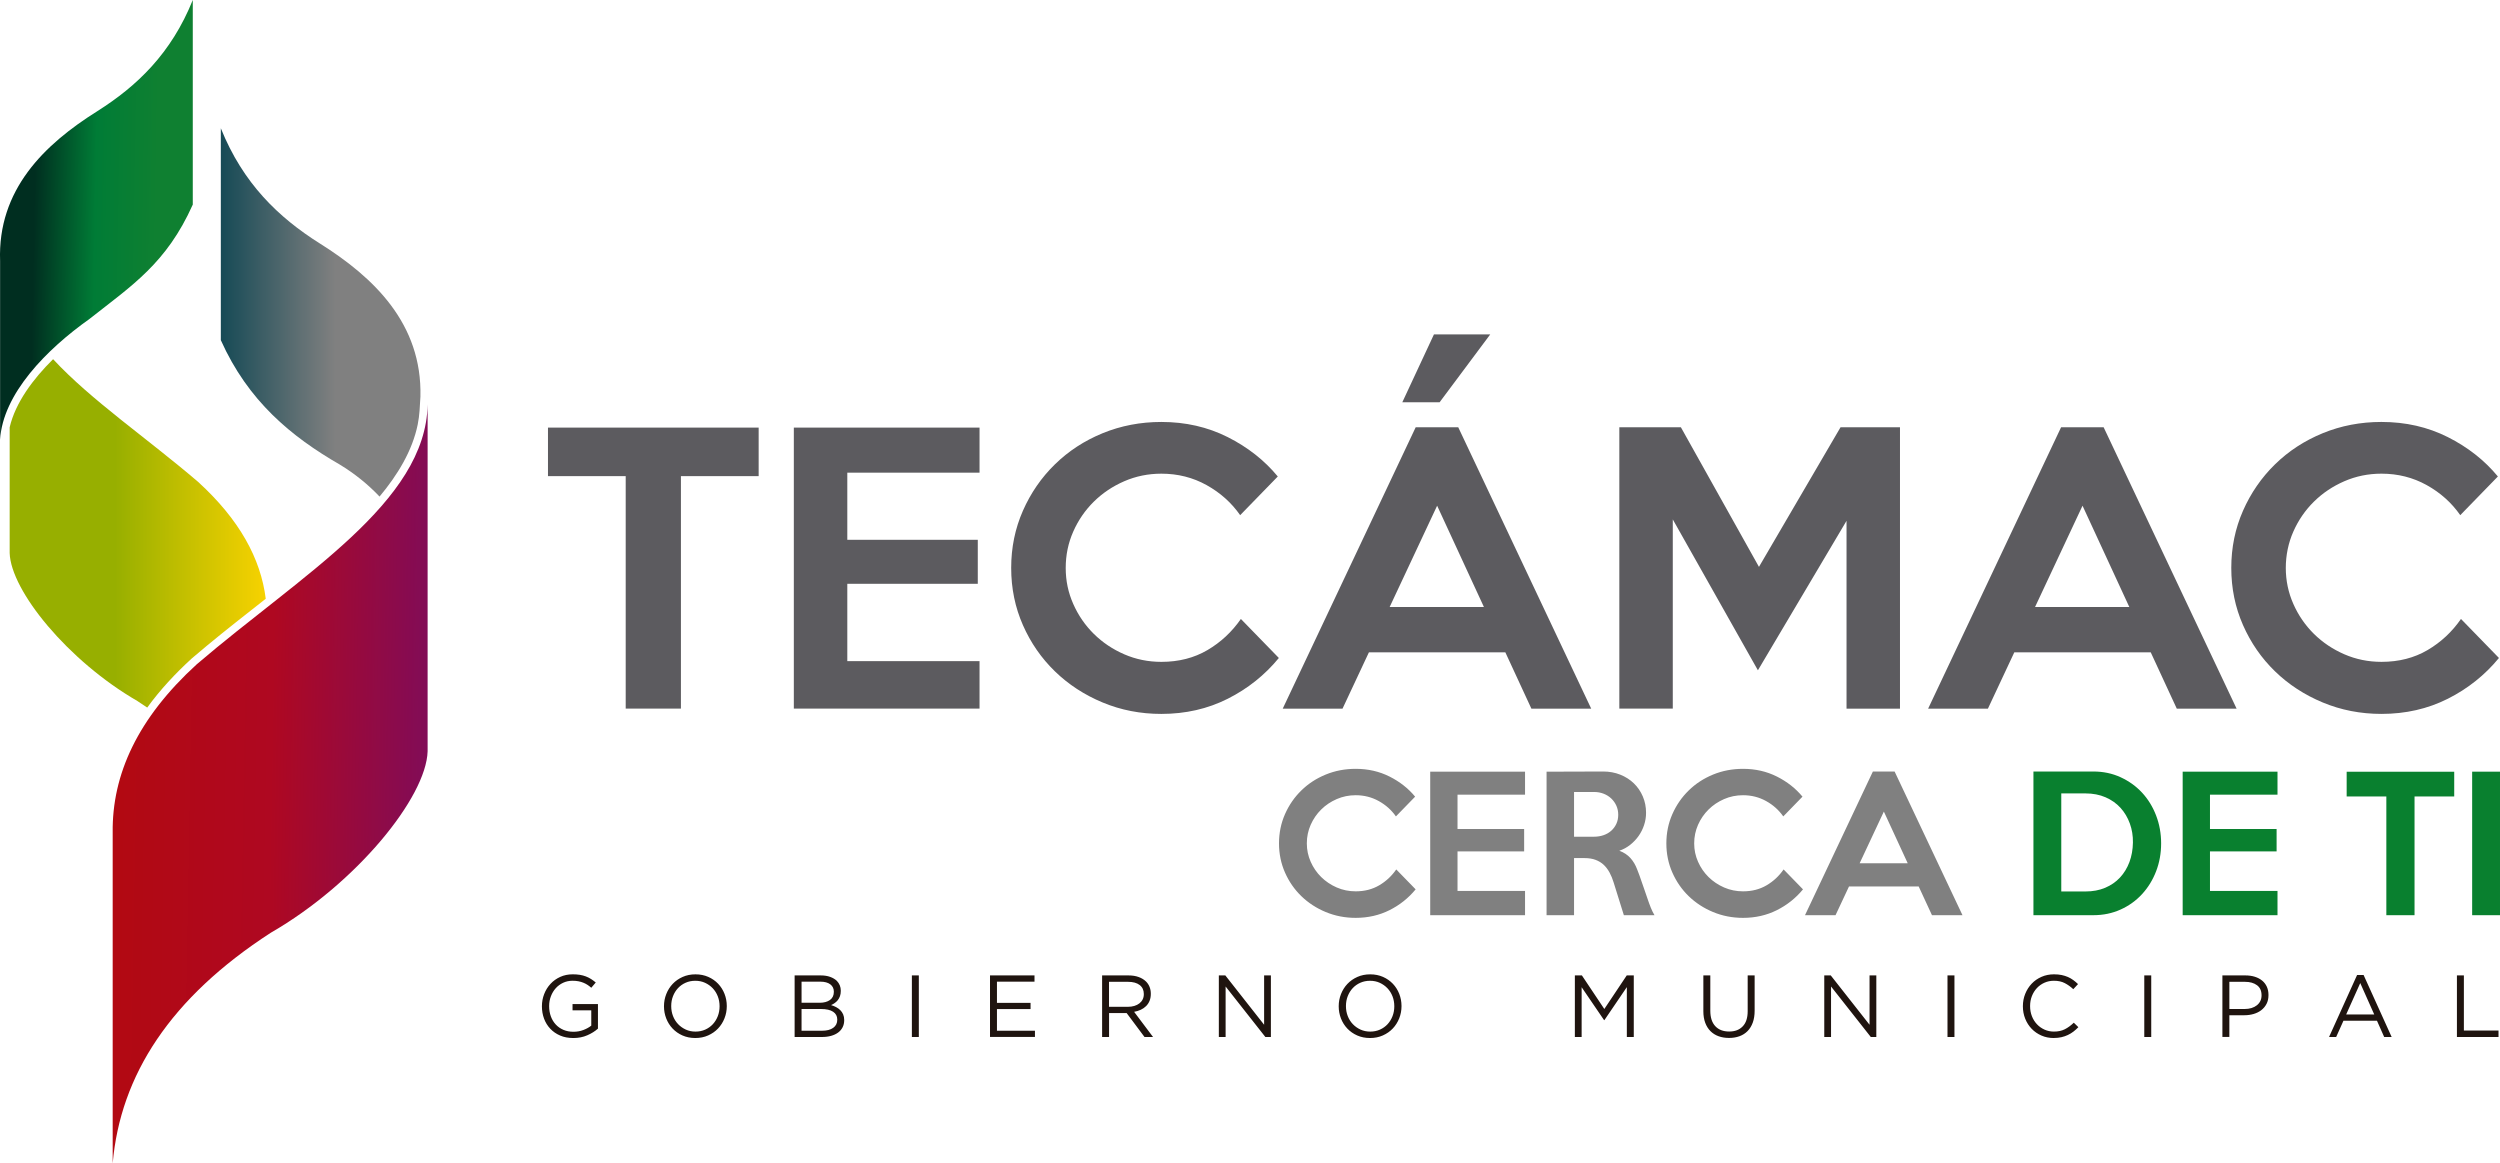 <svg viewBox="0 0 1254.39 583.76" xmlns="http://www.w3.org/2000/svg" xmlns:xlink="http://www.w3.org/1999/xlink"><linearGradient id="a" gradientUnits="userSpaceOnUse" x1="218.48" x2="104.3" y1="156.76" y2="156.76"><stop offset="0" stop-color="#808080"/><stop offset=".44" stop-color="#808080"/><stop offset="1" stop-color="#0a4451"/></linearGradient><linearGradient id="b" gradientUnits="userSpaceOnUse" x1="78.56" x2="17" y1="110.83" y2="109.75"><stop offset="0" stop-color="#0f8031"/><stop offset=".5" stop-color="#007c36"/><stop offset="1" stop-color="#002e20"/></linearGradient><linearGradient id="c" gradientUnits="userSpaceOnUse" x1="54.88" x2="216.68" y1="391.93" y2="394.75"><stop offset="0" stop-color="#b20911"/><stop offset=".5" stop-color="#af0821"/><stop offset="1" stop-color="#800c59"/></linearGradient><linearGradient id="d" gradientUnits="userSpaceOnUse" x1="-1.73" x2="139.91" y1="267.63" y2="267.63"><stop offset="0" stop-color="#97af00"/><stop offset=".42" stop-color="#97af00"/><stop offset="1" stop-color="#ffd500"/></linearGradient><g fill-rule="evenodd"><path d="m160.32 122.07c-20.52-12.97-38.35-29.94-49.52-57.72v106.32c13.7 30.59 35.32 48.38 59.71 62.45 7.37 4.47 14.13 9.91 19.93 16.04 9.01-10.78 16.47-22.94 19.16-36.2.96-4.75 1.05-9.17 1.35-13.95.9-36.53-23.28-59.81-50.63-76.95z" fill="url(#a)"/><path d="m48.92 55.72c19.81-12.52 37.02-28.9 47.81-55.72v102.65c-13.23 29.54-30.46 40.52-51.83 57.38-21.52 15.25-43.49 37.55-44.85 60.57v-89.64c-1.31-35.81 22.22-58.54 48.87-75.23z" fill="url(#b)"/><path d="m135.92 467.98c-50.4 32.6-75.56 71.54-79.38 115.79v-166.03c-.35-29.09 12.48-57.33 42.23-84.47 52.56-44.97 114.97-81.13 115.79-130.35v174.04c-.68 23.08-35.72 66.25-78.65 91.03z" fill="url(#c)"/><path d="m69.08 351.84c1.63 1.05 3.22 2.12 4.79 3.19 6.43-8.85 14.04-17.06 22.41-24.7 2.53-2.16 5.09-4.31 7.65-6.44 9.62-7.96 19.53-15.68 29.41-23.46-2.5-20.11-13.17-39.69-33.92-58.63-25.5-21.82-53.83-41.1-72.78-61.58-10.07 9.96-18.89 21.8-21.79 34.18v63.08c.56 18.85 29.17 54.11 64.24 74.35z" fill="url(#d)"/><path d="m380.66 238.91h-39v116.65h-27.71v-116.65h-39v-24.35h105.71zm110.83 116.65h-93.18v-141h93.18v22.59h-66.35v33.71h65.47v22.06h-65.47v38.82h66.35zm150.18-25.41c-7.06 8.59-15.62 15.41-25.68 20.47s-21.15 7.59-33.27 7.59c-10.47 0-20.29-1.91-29.47-5.74-9.18-3.82-17.15-9.03-23.94-15.62s-12.15-14.32-16.06-23.21c-3.91-8.88-5.88-18.44-5.88-28.68s1.97-19.8 5.88-28.68 9.26-16.65 16.06-23.29c6.8-6.65 14.77-11.85 23.94-15.62 9.18-3.76 19-5.65 29.47-5.65 12.12 0 23.21 2.53 33.27 7.59s18.44 11.65 25.15 19.77l-18.88 19.41c-4.35-6.24-9.97-11.26-16.85-15.09-6.88-3.82-14.44-5.73-22.68-5.73-6.59 0-12.79 1.26-18.62 3.79-5.82 2.53-10.91 5.94-15.27 10.24-4.35 4.29-7.79 9.29-10.32 15s-3.79 11.8-3.79 18.27 1.26 12.38 3.79 18.09 5.97 10.71 10.32 15 9.44 7.71 15.27 10.24c5.82 2.53 12.03 3.79 18.62 3.79 8.71 0 16.41-1.97 23.12-5.91s12.29-9.15 16.77-15.62l19.06 19.59zm106.06-162.36-25.41 34.06h-18.71l15.88-34.06zm50.65 187.77h-30l-13.06-28.24h-68.47l-13.23 28.24h-30l66.71-141.18h21.35l66.71 141.18zm-53.82-51-23.47-50.82-23.82 50.82zm208.77 51h-26.82v-94.24l-44.47 75-42.71-75.71v94.94h-26.82v-141.18h30.88l39.18 70.06 40.94-70.06h29.82v141.18zm168.88 0h-30l-13.06-28.24h-68.47l-13.23 28.24h-30l66.71-141.18h21.35l66.71 141.18zm-53.82-51-23.47-50.82-23.82 50.82h47.3zm185.48 25.59-19.06-19.59c-4.47 6.47-10.06 11.68-16.77 15.62s-14.41 5.91-23.12 5.91c-6.59 0-12.79-1.26-18.62-3.79-5.82-2.53-10.91-5.94-15.27-10.24-4.35-4.29-7.79-9.29-10.32-15s-3.8-11.74-3.8-18.09 1.27-12.56 3.8-18.27 5.97-10.71 10.32-15 9.44-7.71 15.27-10.24c5.82-2.53 12.03-3.79 18.62-3.79 8.23 0 15.79 1.91 22.68 5.73 6.88 3.82 12.5 8.85 16.85 15.09l18.88-19.41c-6.71-8.12-15.09-14.71-25.15-19.77s-21.15-7.59-33.27-7.59c-10.47 0-20.29 1.88-29.47 5.65s-17.15 8.97-23.94 15.62c-6.8 6.65-12.15 14.41-16.06 23.29s-5.88 18.44-5.88 28.68 1.97 19.79 5.88 28.68c3.91 8.88 9.26 16.62 16.06 23.21 6.79 6.59 14.76 11.79 23.94 15.62 9.18 3.82 19 5.74 29.47 5.74 12.12 0 23.21-2.53 33.27-7.59s18.62-11.88 25.68-20.47z" fill="#5c5b5f"/><path d="m710.32 446.22c-3.6 4.39-7.97 7.87-13.11 10.45s-10.8 3.87-16.99 3.87c-5.35 0-10.36-.98-15.05-2.93s-8.76-4.61-12.22-7.97c-3.47-3.36-6.2-7.31-8.2-11.85s-3-9.42-3-14.64 1.01-10.11 3-14.64c2-4.54 4.73-8.5 8.2-11.89 3.47-3.4 7.54-6.05 12.22-7.98 4.69-1.92 9.7-2.88 15.05-2.88 6.19 0 11.85 1.29 16.99 3.87s9.42 5.95 12.84 10.09l-9.64 9.91c-2.22-3.18-5.09-5.75-8.61-7.7-3.51-1.95-7.37-2.93-11.58-2.93-3.36 0-6.53.64-9.51 1.94-2.97 1.29-5.57 3.03-7.79 5.23-2.22 2.19-3.98 4.75-5.27 7.66s-1.94 6.02-1.94 9.33.65 6.32 1.94 9.24c1.29 2.91 3.05 5.47 5.27 7.66s4.82 3.93 7.79 5.23c2.97 1.29 6.14 1.94 9.51 1.94 4.45 0 8.38-1.01 11.8-3.02 3.43-2.01 6.28-4.67 8.56-7.97l9.73 10zm54.88 12.98h-47.58v-72h47.58v11.53h-33.88v17.21h33.43v11.26h-33.43v19.82h33.88v12.16zm64.96 0h-15.38l-5.12-16.4c-.54-1.8-1.22-3.45-2.03-4.96-.81-1.5-1.79-2.79-2.91-3.87-1.14-1.08-2.51-1.92-4.1-2.52s-3.45-.9-5.62-.9h-5.21v28.65h-13.79v-72l28.43-.09c3.05 0 5.9.53 8.55 1.58 2.63 1.05 4.91 2.51 6.83 4.37s3.41 4.05 4.49 6.58c1.08 2.52 1.62 5.26 1.62 8.2 0 2.1-.33 4.14-.99 6.13-.64 1.98-1.58 3.81-2.76 5.5-1.2 1.68-2.61 3.17-4.25 4.46-1.65 1.29-3.45 2.27-5.42 2.93 2.27.84 4.11 2.06 5.56 3.65 1.43 1.59 2.57 3.5 3.39 5.72.42 1.02.81 2.04 1.17 3.06.34 1.02.72 2.09 1.11 3.2s.81 2.31 1.26 3.61c.43 1.29.93 2.72 1.47 4.28.66 1.98 1.28 3.68 1.85 5.09s1.19 2.66 1.85 3.74zm-18.2-50.37c0-1.68-.32-3.21-.95-4.6-.63-1.38-1.49-2.58-2.57-3.6s-2.36-1.82-3.83-2.39-3.05-.86-4.73-.86h-10.09v22.44h10.09c1.68 0 3.26-.26 4.73-.77s2.75-1.25 3.83-2.21 1.94-2.12 2.57-3.47.95-2.87.95-4.55zm92.72 37.39c-3.6 4.39-7.97 7.87-13.11 10.45s-10.8 3.87-16.99 3.87c-5.35 0-10.36-.98-15.05-2.93s-8.76-4.61-12.22-7.97c-3.47-3.36-6.2-7.31-8.2-11.85s-3-9.42-3-14.64 1.01-10.11 3-14.64c2-4.54 4.73-8.5 8.2-11.89 3.47-3.4 7.54-6.05 12.22-7.98 4.69-1.92 9.7-2.88 15.05-2.88 6.19 0 11.85 1.29 16.99 3.87s9.42 5.95 12.84 10.09l-9.64 9.91c-2.22-3.18-5.09-5.75-8.61-7.7-3.51-1.95-7.37-2.93-11.58-2.93-3.36 0-6.53.64-9.51 1.94-2.97 1.29-5.57 3.03-7.79 5.23-2.22 2.19-3.98 4.75-5.27 7.66s-1.94 6.02-1.94 9.33.65 6.32 1.94 9.24c1.29 2.91 3.05 5.47 5.27 7.66s4.82 3.93 7.79 5.23c2.97 1.29 6.14 1.94 9.51 1.94 4.45 0 8.38-1.01 11.8-3.02 3.43-2.01 6.28-4.67 8.56-7.97l9.73 10zm80.02 12.98h-15.32l-6.67-14.42h-34.96l-6.76 14.42h-15.32l34.06-72.09h10.9l34.06 72.09zm-27.48-26.04-11.98-25.95-12.16 25.95h24.15z" fill="#808080"/><path d="m1084.36 423.16c0 4.99-.84 9.66-2.52 14.01-1.68 4.36-4.02 8.17-7.03 11.44-3 3.27-6.59 5.86-10.77 7.75s-8.73 2.84-13.65 2.84h-30.1v-72.09h30.1c4.93 0 9.48.96 13.65 2.88s7.76 4.51 10.77 7.75c3 3.24 5.35 7.06 7.03 11.44 1.68 4.39 2.52 9.04 2.52 13.97zm-14.15-.36c.06-3.36-.45-6.55-1.53-9.55s-2.64-5.63-4.68-7.89c-2.04-2.25-4.55-4.02-7.53-5.32-2.97-1.29-6.32-1.94-10.05-1.94h-12.16v49.2h12.16c3.66 0 6.95-.62 9.87-1.85 2.91-1.23 5.39-2.94 7.43-5.14 2.04-2.19 3.62-4.78 4.73-7.75s1.7-6.23 1.76-9.78zm72.54 36.4h-47.58v-72h47.58v11.53h-33.88v17.21h33.43v11.26h-33.43v19.82h33.88v12.16zm88.67-59.56h-19.91v59.56h-14.15v-59.56h-19.91v-12.43h53.97zm22.97 59.56h-13.97v-72h13.97z" fill="#09802f"/><path d="m287.61 520.83c-2.44 0-4.63-.41-6.55-1.24-1.93-.82-3.57-1.96-4.94-3.4s-2.41-3.13-3.13-5.05c-.72-1.93-1.08-3.99-1.08-6.2v-.09c0-2.12.38-4.14 1.13-6.07s1.8-3.63 3.16-5.1c1.35-1.47 2.98-2.64 4.88-3.51s4.01-1.3 6.33-1.3c1.29 0 2.48.09 3.55.26 1.07.18 2.07.44 3 .8.93.35 1.79.79 2.6 1.3.81.52 1.6 1.1 2.36 1.74l-2.25 2.65c-.59-.53-1.21-1.01-1.85-1.43-.65-.43-1.35-.8-2.1-1.1-.75-.31-1.57-.55-2.47-.73s-1.89-.26-2.98-.26c-1.71 0-3.28.34-4.72 1.01-1.44.68-2.68 1.59-3.71 2.74s-1.84 2.49-2.43 4.04c-.59 1.54-.88 3.17-.88 4.88v.09c0 1.85.29 3.56.86 5.12s1.39 2.91 2.45 4.06 2.34 2.04 3.84 2.69 3.19.97 5.07.97c1.76 0 3.43-.3 4.99-.9s2.87-1.33 3.93-2.18v-7.68h-9.4v-3.13h12.75v12.31c-1.44 1.29-3.21 2.41-5.32 3.33-2.1.93-4.46 1.39-7.08 1.39zm61.35-3.22c1.76 0 3.39-.33 4.88-.99 1.48-.66 2.76-1.57 3.82-2.71 1.06-1.15 1.89-2.48 2.49-4.02.6-1.53.9-3.18.9-4.94v-.09c0-1.76-.3-3.42-.9-4.96s-1.45-2.89-2.54-4.04-2.38-2.06-3.86-2.74-3.11-1.01-4.88-1.01-3.39.33-4.87.99c-1.49.66-2.76 1.57-3.82 2.71-1.06 1.15-1.89 2.48-2.49 4.01s-.9 3.18-.9 4.94v.09c0 1.77.3 3.42.9 4.96.6 1.55 1.45 2.89 2.54 4.04s2.38 2.06 3.86 2.74c1.49.68 3.11 1.02 4.88 1.02zm-.09 3.22c-2.35 0-4.49-.43-6.42-1.28s-3.58-2.01-4.96-3.46c-1.38-1.46-2.45-3.15-3.2-5.07-.75-1.93-1.13-3.95-1.13-6.07v-.09c0-2.12.38-4.15 1.15-6.09.76-1.94 1.84-3.64 3.22-5.1s3.04-2.62 4.99-3.49c1.94-.87 4.09-1.3 6.44-1.3s4.49.43 6.42 1.28 3.58 2.01 4.96 3.46c1.38 1.46 2.45 3.15 3.2 5.07.75 1.93 1.13 3.95 1.13 6.07.03.03.03.06 0 .09 0 2.12-.38 4.15-1.15 6.09-.76 1.94-1.84 3.64-3.22 5.1s-3.04 2.62-4.99 3.49c-1.94.87-4.09 1.3-6.44 1.3zm63.67-3.66c2.35 0 4.19-.48 5.54-1.46 1.35-.97 2.02-2.32 2.02-4.06v-.09c0-1.68-.69-2.98-2.07-3.9-1.38-.93-3.42-1.39-6.12-1.39h-9.73v10.9h10.35zm-1.24-14.03c2.11 0 3.82-.46 5.13-1.38 1.3-.93 1.96-2.29 1.96-4.11v-.09c0-1.52-.59-2.74-1.76-3.65-1.18-.9-2.86-1.36-5.06-1.36h-9.38v10.59zm-12.59-13.72h13.13c1.76 0 3.32.24 4.68.73 1.37.49 2.49 1.16 3.37 2 1.32 1.38 1.99 3.03 1.99 4.94v.09c0 1-.14 1.89-.42 2.66-.28.78-.65 1.46-1.12 2.03s-.99 1.06-1.57 1.45c-.57.4-1.17.73-1.78.99.9.26 1.76.61 2.57 1.04s1.51.94 2.09 1.53c.59.59 1.06 1.29 1.41 2.1.35.82.53 1.75.53 2.81v.09c0 1.32-.27 2.52-.8 3.56s-1.28 1.93-2.26 2.65c-.99.73-2.17 1.28-3.54 1.66-1.38.38-2.91.57-4.58.57h-13.7v-30.89zm58.83 0h3.49v30.89h-3.49zm39.2 0h22.33v3.13h-18.84v10.63h16.86v3.13h-16.86v10.85h19.06v3.13h-22.55v-30.89zm69.23 15.75c1.15 0 2.21-.15 3.18-.44.98-.3 1.82-.71 2.52-1.26.71-.54 1.27-1.21 1.66-1.99.4-.78.59-1.67.59-2.67v-.09c0-1.91-.69-3.4-2.08-4.48-1.38-1.07-3.33-1.61-5.84-1.61h-9.55v12.53h9.51zm-12.99-15.75h13.28c1.91 0 3.61.27 5.1.82 1.49.54 2.71 1.3 3.69 2.27.76.76 1.35 1.66 1.76 2.69s.62 2.16.62 3.4v.09c0 1.29-.21 2.45-.62 3.46s-.99 1.9-1.74 2.65-1.64 1.37-2.67 1.85-2.15.83-3.35 1.04l9.49 12.62h-4.28l-8.96-12h-8.82v12h-3.49v-30.89zm58.57 0h3.27l19.46 24.75v-24.75h3.4v30.89h-2.78l-19.94-25.33v25.33h-3.4v-30.89zm75.96 28.19c1.76 0 3.39-.33 4.88-.99 1.48-.66 2.76-1.57 3.82-2.71 1.06-1.15 1.89-2.48 2.49-4.02.6-1.53.9-3.18.9-4.94v-.09c0-1.76-.3-3.42-.9-4.96s-1.45-2.89-2.54-4.04-2.38-2.06-3.86-2.74-3.11-1.01-4.88-1.01-3.39.33-4.87.99c-1.49.66-2.76 1.57-3.82 2.71-1.06 1.15-1.89 2.48-2.49 4.01s-.9 3.18-.9 4.94v.09c0 1.77.3 3.42.9 4.96.6 1.55 1.45 2.89 2.54 4.04s2.38 2.06 3.86 2.74c1.49.68 3.11 1.02 4.88 1.02zm-.09 3.22c-2.35 0-4.49-.43-6.42-1.28s-3.58-2.01-4.96-3.46c-1.38-1.46-2.45-3.15-3.2-5.07-.75-1.93-1.13-3.95-1.13-6.07v-.09c0-2.12.38-4.15 1.15-6.09s1.84-3.64 3.22-5.1 3.04-2.62 4.99-3.49c1.94-.87 4.09-1.3 6.44-1.3s4.49.43 6.42 1.28 3.58 2.01 4.96 3.46c1.38 1.46 2.45 3.15 3.2 5.07.75 1.93 1.13 3.95 1.13 6.07.03.03.03.06 0 .09 0 2.12-.38 4.15-1.15 6.09s-1.84 3.64-3.22 5.1-3.04 2.62-4.99 3.49c-1.94.87-4.09 1.3-6.44 1.3zm102.78-31.41h3.53l11.25 16.85 11.25-16.85h3.53v30.89h-3.48v-25.02l-11.25 16.55h-.18l-11.25-16.5v24.97h-3.4zm77.32 31.37c-1.91 0-3.65-.29-5.23-.86-1.57-.57-2.93-1.43-4.06-2.56s-2.01-2.54-2.63-4.21c-.62-1.68-.93-3.6-.93-5.78v-17.96h3.49v17.74c0 3.35.83 5.93 2.49 7.72s3.98 2.69 6.95 2.69 5.12-.85 6.79-2.56c1.68-1.71 2.52-4.25 2.52-7.63v-17.96h3.49v17.69c0 2.26-.31 4.25-.93 5.96s-1.49 3.13-2.62 4.28-2.49 2.01-4.06 2.58-3.33.86-5.27.86zm47.81-31.37h3.27l19.46 24.75v-24.75h3.4v30.89h-2.78l-19.94-25.33v25.33h-3.4v-30.89zm61.84 0h3.49v30.89h-3.49zm53.32 31.41c-2.24 0-4.29-.41-6.18-1.24-1.88-.82-3.52-1.95-4.9-3.38s-2.46-3.11-3.24-5.05-1.17-4.02-1.17-6.22v-.09c0-2.18.39-4.24 1.17-6.18s1.86-3.64 3.24-5.1 3.03-2.6 4.94-3.44 4-1.26 6.27-1.26c1.41 0 2.68.12 3.82.35 1.13.24 2.18.57 3.16.99.97.43 1.87.94 2.69 1.55.82.6 1.62 1.27 2.38 2.01l-2.38 2.56c-1.32-1.24-2.74-2.25-4.26-3.04-1.51-.8-3.33-1.19-5.45-1.19-1.71 0-3.29.32-4.74.97-1.46.65-2.72 1.54-3.8 2.69-1.07 1.15-1.91 2.49-2.52 4.04-.6 1.54-.9 3.2-.9 4.96v.09c0 1.79.3 3.46.9 5.01.6 1.54 1.44 2.89 2.52 4.04 1.07 1.15 2.34 2.05 3.8 2.71s3.04.99 4.74.99c2.12 0 3.94-.39 5.47-1.17s3.03-1.87 4.5-3.29l2.29 2.25c-.8.82-1.63 1.57-2.49 2.23s-1.8 1.23-2.8 1.7-2.07.84-3.22 1.1-2.43.4-3.84.4zm45.42-31.41h3.49v30.89h-3.49zm50.34 16.85c1.26 0 2.43-.16 3.47-.48 1.05-.32 1.95-.8 2.7-1.4s1.33-1.32 1.73-2.15c.4-.82.6-1.76.6-2.79v-.09c0-2.21-.76-3.89-2.28-5.02-1.52-1.14-3.53-1.71-6.04-1.71h-7.83v13.63h7.66zm-11.14-16.85h11.56c1.73 0 3.32.23 4.74.68 1.43.46 2.65 1.1 3.66 1.94 1.02.84 1.79 1.86 2.34 3.07.54 1.21.82 2.57.82 4.1v.09c0 1.68-.32 3.14-.97 4.39s-1.52 2.3-2.62 3.15-2.39 1.49-3.86 1.92-3.03.64-4.68.64h-7.5v10.9h-3.49v-30.89zm76.18 19.59-7.02-15.75-7.06 15.75zm-8.61-19.81h3.27l14.08 31.11h-3.75l-3.62-8.16h-16.81l-3.66 8.16h-3.57l14.07-31.11zm50.1.22h3.49v27.67h17.38v3.22h-20.87z" fill="#1f140f"/></g></svg>